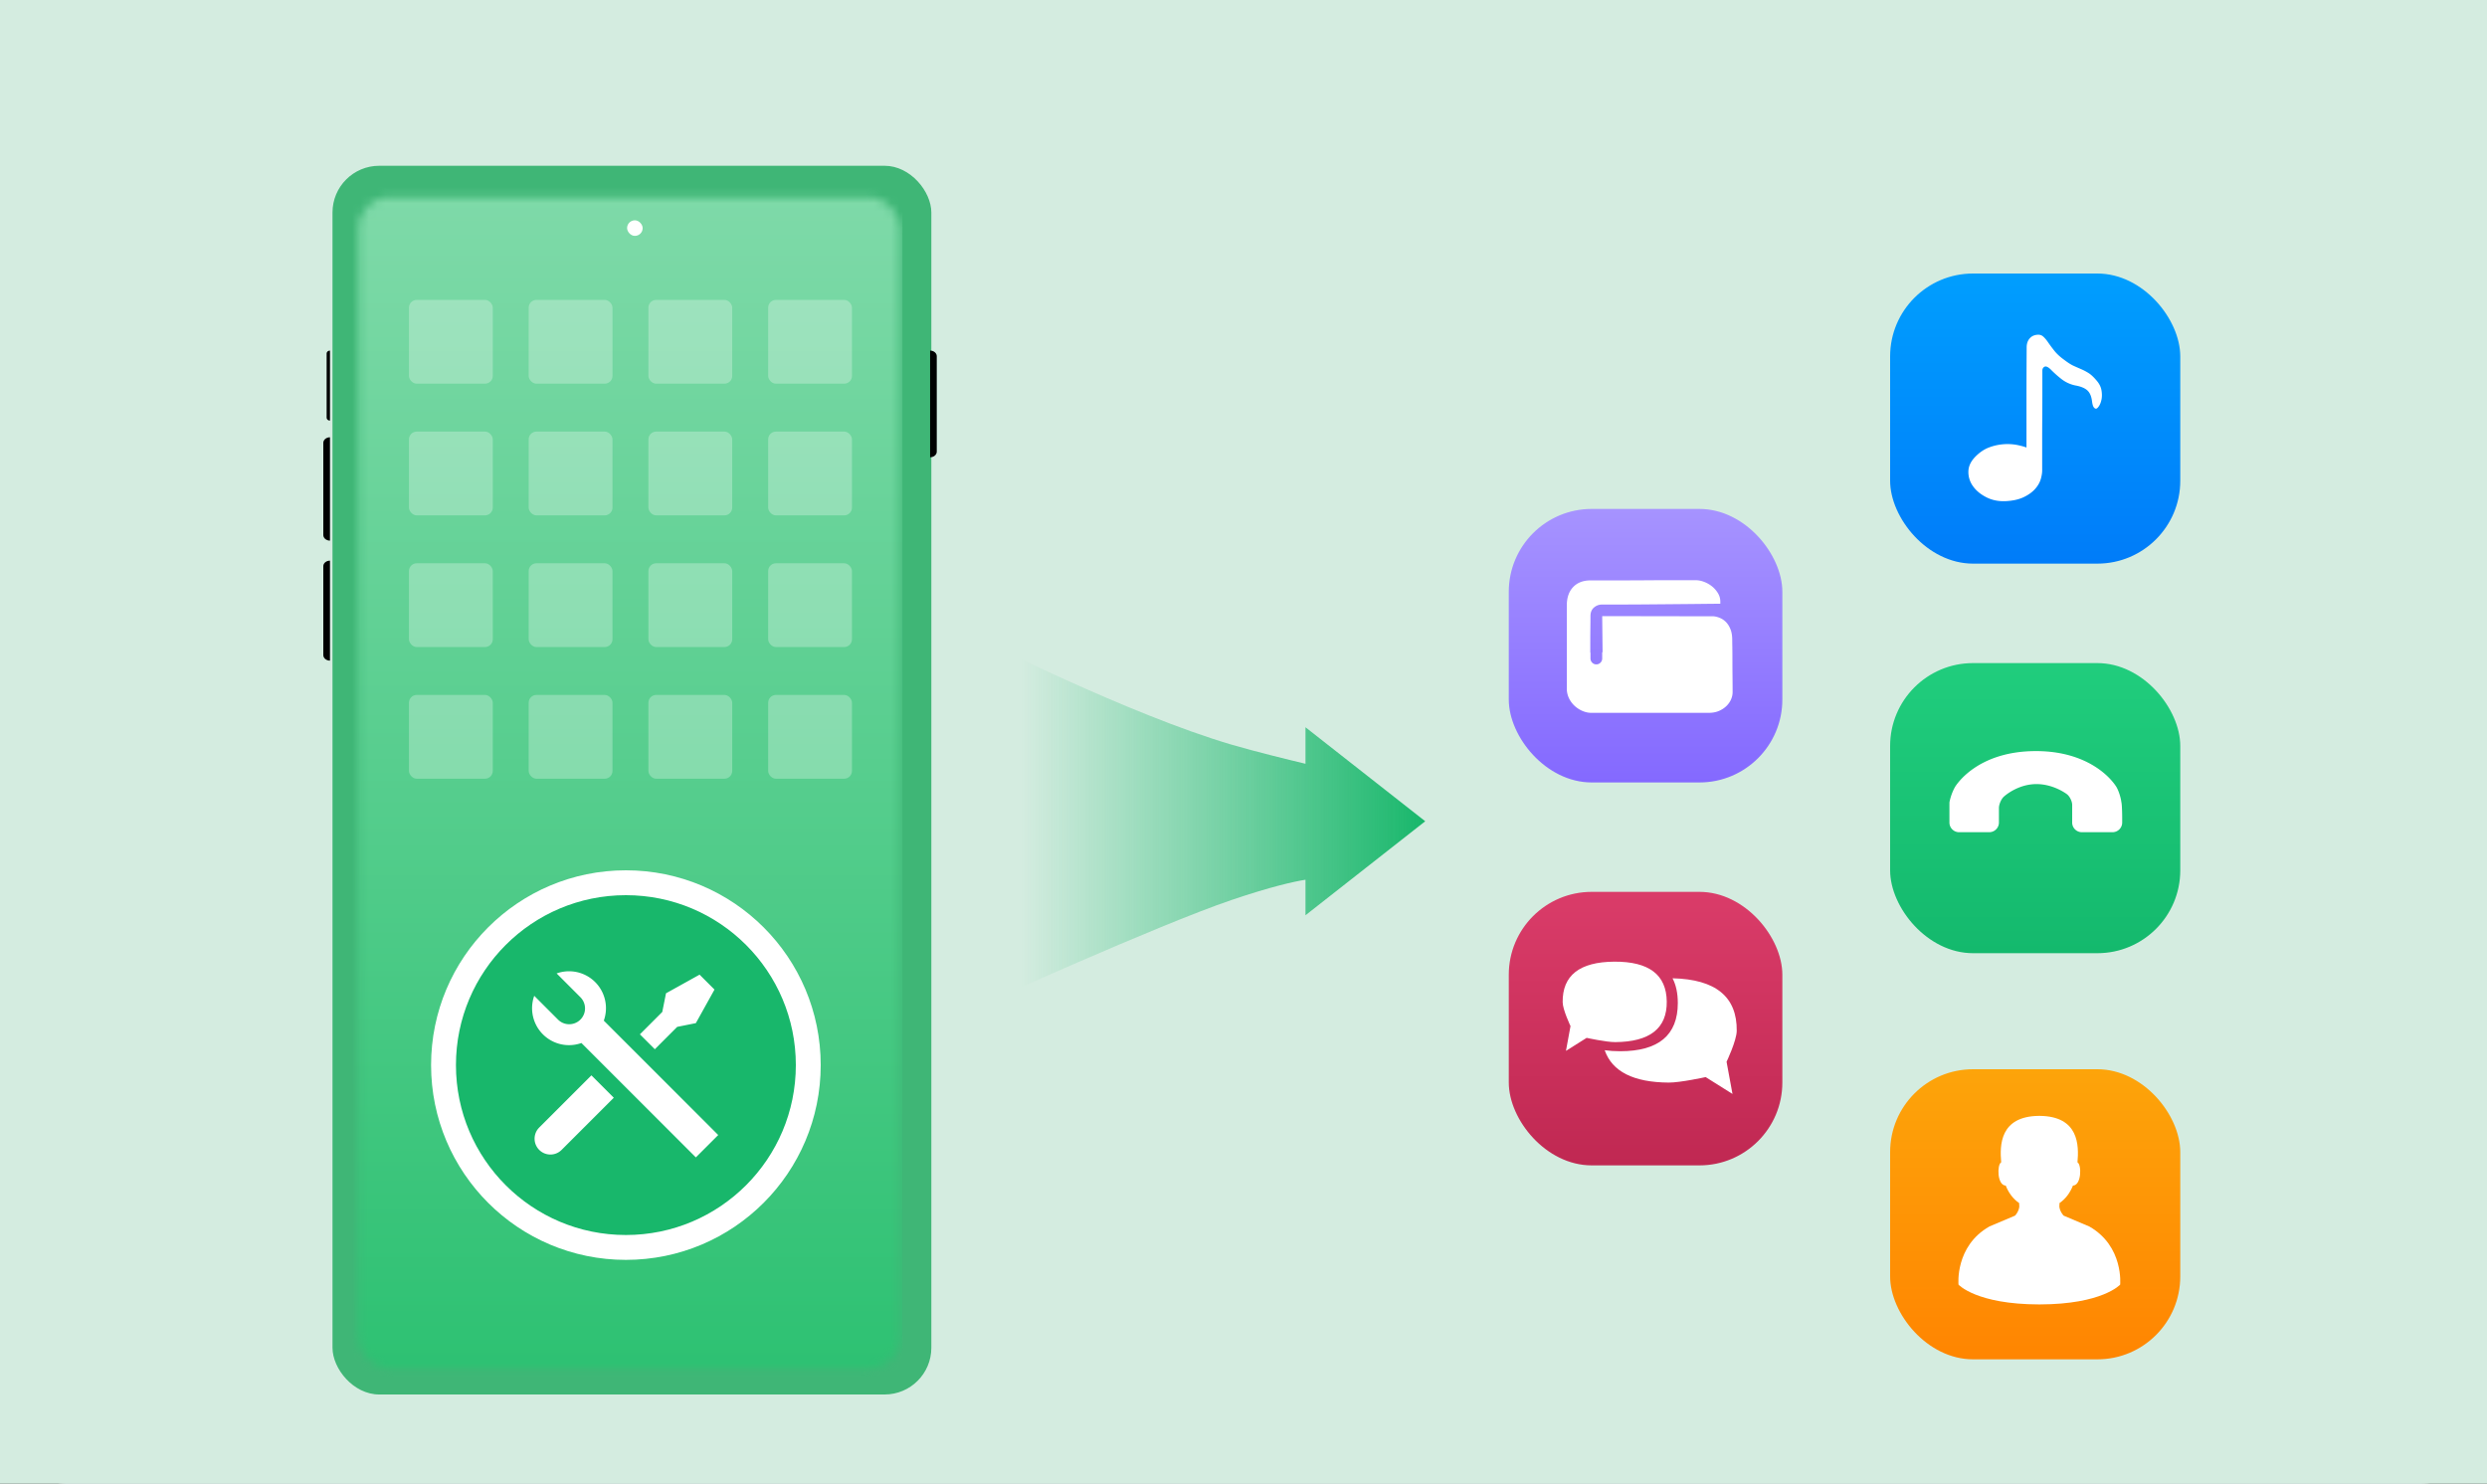 <svg xmlns="http://www.w3.org/2000/svg" width="300" height="179" fill="none"><rect width="100%" height="100%" fill="#333333" stroke="none"/><g clip-path="url(#a)"><rect width="300" height="179" fill="#F5FBFF" rx="8"/><path fill="#D4ECE0" d="M0 0h300v179H0z"/><path fill="url(#b)" fill-rule="evenodd" d="M148.555 89.838C136.137 86.188 118 77 118 77v44.42s21.678-9.825 30.555-12.838c4.823-1.637 7.567-2.231 8.922-2.446v4.286l14.443-11.34-14.443-11.34v4.406c-1.939-.464-6.053-1.467-8.922-2.31Z" clip-rule="evenodd"/><path fill="#fff" d="M62.696 69.87h-1.01V73h-.41v-3.13h-1.009V69.5h2.43v.371ZM65.27 73h-.4v-1.44c0-.521-.194-.782-.58-.782a.632.632 0 0 0-.494.227.837.837 0 0 0-.2.579V73h-.4v-3.701h.4v1.616h.01c.192-.316.465-.474.82-.474.563 0 .844.34.844 1.019V73Zm2.779 0h-.4v-.395h-.01a.822.822 0 0 1-.772.454c-.596 0-.893-.355-.893-1.065V70.5h.398v1.43c0 .528.201.792.605.792a.61.61 0 0 0 .481-.215c.127-.145.19-.334.19-.567V70.5h.4V73Zm2.114-2.095a.49.49 0 0 0-.303-.08c-.17 0-.314.08-.43.241-.113.162-.17.381-.17.66V73h-.4v-2.5h.4v.515h.01a.864.864 0 0 1 .26-.41.593.593 0 0 1 .394-.149c.104 0 .184.011.24.034v.415Zm.283 2.005v-.43c.218.161.459.242.72.242.352 0 .528-.117.528-.352a.293.293 0 0 0-.046-.168.423.423 0 0 0-.123-.125.855.855 0 0 0-.18-.095 6.91 6.91 0 0 0-.222-.09 3.206 3.206 0 0 1-.293-.132.967.967 0 0 1-.21-.152.602.602 0 0 1-.127-.193.695.695 0 0 1-.042-.25c0-.118.027-.222.08-.311a.698.698 0 0 1 .216-.227.984.984 0 0 1 .305-.14c.115-.03.234-.046.356-.046.217 0 .41.038.581.113v.405a1.132 1.132 0 0 0-.635-.18.71.71 0 0 0-.202.026.494.494 0 0 0-.156.071.346.346 0 0 0-.1.112.294.294 0 0 0-.035.142c0 .065.012.12.034.163.025.044.06.083.105.118.046.034.101.065.166.092.066.028.14.058.223.09.11.043.21.087.297.133a.967.967 0 0 1 .225.151c.062.055.11.12.142.193.034.073.051.16.051.261a.608.608 0 0 1-.083.322.689.689 0 0 1-.217.227.998.998 0 0 1-.315.135c-.119.029-.243.044-.374.044-.257 0-.48-.05-.669-.15Zm4.41.09h-.4v-.425h-.01c-.186.322-.473.484-.86.484a.939.939 0 0 1-.754-.335c-.188-.225-.281-.53-.281-.915 0-.414.104-.745.312-.994.209-.25.486-.374.833-.374.343 0 .593.135.75.406h.01v-1.548h.4V73Zm-.4-1.13V71.5a.715.715 0 0 0-.201-.513.671.671 0 0 0-.508-.21.691.691 0 0 0-.576.269c-.14.179-.21.426-.21.742 0 .288.067.516.2.684a.663.663 0 0 0 .542.249.68.68 0 0 0 .542-.242.897.897 0 0 0 .21-.61Zm3 1.13h-.4v-.39h-.01c-.175.299-.431.449-.77.449-.249 0-.444-.066-.586-.198a.687.687 0 0 1-.21-.525c0-.467.276-.739.826-.816l.75-.105c0-.424-.173-.637-.516-.637-.301 0-.573.103-.815.308v-.41c.245-.157.529-.235.85-.235.587 0 .88.311.88.933V73Zm-.4-1.265-.604.083a.968.968 0 0 0-.42.14c-.094.065-.141.181-.141.349 0 .122.043.222.129.3a.513.513 0 0 0 .35.115.64.64 0 0 0 .49-.208.748.748 0 0 0 .195-.53v-.249Zm3.144-1.235-1.15 2.9c-.205.518-.493.777-.864.777a.915.915 0 0 1-.262-.032v-.359c.087.03.165.044.237.044.202 0 .353-.12.454-.361l.2-.474-.976-2.495h.444l.677 1.924c.008.024.025.088.05.19h.015c.009-.039.025-.1.05-.185l.71-1.929h.415Zm3.166 2.5h-.4v-3.025a.956.956 0 0 1-.137.108 2.597 2.597 0 0 1-.434.227 1.651 1.651 0 0 1-.24.08v-.405c.088-.025.181-.057.279-.098a3.638 3.638 0 0 0 .561-.3c.085-.057.158-.112.22-.166h.151V73Zm3.255-.991c0 .158-.03.302-.09.432a.945.945 0 0 1-.252.332 1.158 1.158 0 0 1-.388.212c-.152.05-.319.076-.5.076-.335 0-.6-.063-.797-.19v-.43c.236.185.506.278.81.278.123 0 .233-.015.33-.046a.728.728 0 0 0 .254-.134.58.58 0 0 0 .164-.213.652.652 0 0 0 .059-.28c0-.458-.326-.687-.977-.687h-.29v-.339h.275c.576 0 .864-.215.864-.644 0-.398-.22-.596-.659-.596-.247 0-.479.083-.695.249v-.388c.223-.134.488-.2.795-.2.147 0 .28.02.398.06.12.041.22.098.306.171a.802.802 0 0 1 .266.603c0 .461-.233.757-.699.89v.009c.12.013.23.042.33.088.1.044.188.101.261.173a.76.76 0 0 1 .171.254.785.785 0 0 1 .064.32Zm.913 1.045a.263.263 0 0 1-.193-.08.268.268 0 0 1-.078-.194c0-.075.026-.139.078-.193a.26.26 0 0 1 .193-.083c.076 0 .141.028.195.083.054.054.08.118.08.193 0 .075-.026.14-.08.193a.266.266 0 0 1-.195.08Zm1.894-1.309c0 .415-.088.738-.263.97a.844.844 0 0 1-.706.344.833.833 0 0 1-.337-.059v-.405a.57.57 0 0 0 .342.095c.37 0 .554-.313.554-.94v-2.251h.41v2.246ZM92.287 73h-.401v-.395h-.01a.822.822 0 0 1-.772.454c-.595 0-.893-.355-.893-1.065V70.5h.398v1.43c0 .528.202.792.605.792a.61.61 0 0 0 .481-.215c.127-.145.19-.334.19-.567V70.5h.401V73Zm2.885 0h-.4v-1.426c0-.53-.194-.796-.582-.796-.2 0-.366.076-.498.227a.835.835 0 0 0-.195.57V73h-.4v-2.5h.4v.415h.01c.189-.316.462-.474.82-.474.274 0 .483.09.628.266.144.176.217.431.217.765V73Zm2.46-.115c-.191.116-.42.174-.683.174-.356 0-.644-.116-.864-.347-.218-.233-.327-.534-.327-.903 0-.412.118-.743.354-.992.236-.25.55-.376.945-.376.22 0 .413.041.58.123v.41a1.018 1.018 0 0 0-.595-.196.807.807 0 0 0-.63.276c-.163.183-.244.423-.244.72 0 .293.076.525.23.694.154.169.36.254.62.254.218 0 .423-.073.615-.218v.381Z"/><rect width="72.236" height="148.24" x="40.109" y="20" fill="#3FB676" rx="5.637"/><path fill="#000" d="M39.804 42.298v8.446c-.222 0-.402-.151-.402-.338v-7.77c0-.186.18-.338.402-.338ZM39.804 52.757v12.468c-.444 0-.804-.302-.804-.674V53.43c0-.372.36-.674.804-.674ZM39.804 67.638v12.065c-.444 0-.804-.3-.804-.67V68.308c0-.37.36-.67.804-.67ZM112.196 42.298v12.87c.444 0 .804-.303.804-.677V42.976c0-.374-.36-.678-.804-.678Z"/><mask id="c" width="66" height="143" x="43" y="23" maskUnits="userSpaceOnUse" style="mask-type:alpha"><rect width="65.326" height="141.331" x="43.25" y="23.77" fill="#fff" rx="3.758"/></mask><g mask="url(#c)"><path fill="url(#d)" d="M42.426 22.238h66.434v143.827H42.426z"/><rect width="1.879" height="1.879" x="75.644" y="26.579" fill="#fff" rx=".94"/></g><rect width="10.11" height="10.11" x="49.332" y="36.181" fill="#fff" fill-opacity=".28" rx=".94"/><rect width="10.11" height="10.11" x="63.773" y="36.181" fill="#fff" fill-opacity=".28" rx=".94"/><rect width="10.11" height="10.11" x="78.215" y="36.181" fill="#fff" fill-opacity=".28" rx=".94"/><rect width="10.11" height="10.11" x="92.66" y="36.181" fill="#fff" fill-opacity=".28" rx=".94"/><rect width="10.11" height="10.11" x="49.332" y="52.068" fill="#fff" fill-opacity=".28" rx=".94"/><rect width="10.11" height="10.11" x="63.773" y="52.068" fill="#fff" fill-opacity=".28" rx=".94"/><rect width="10.11" height="10.11" x="78.215" y="52.068" fill="#fff" fill-opacity=".28" rx=".94"/><rect width="10.11" height="10.11" x="92.66" y="52.068" fill="#fff" fill-opacity=".28" rx=".94"/><rect width="10.11" height="10.11" x="49.332" y="67.955" fill="#fff" fill-opacity=".28" rx=".94"/><rect width="10.11" height="10.11" x="63.773" y="67.955" fill="#fff" fill-opacity=".28" rx=".94"/><rect width="10.11" height="10.11" x="78.215" y="67.955" fill="#fff" fill-opacity=".28" rx=".94"/><rect width="10.11" height="10.11" x="92.66" y="67.955" fill="#fff" fill-opacity=".28" rx=".94"/><rect width="10.11" height="10.11" x="49.332" y="83.841" fill="#fff" fill-opacity=".28" rx=".94"/><rect width="10.11" height="10.11" x="63.773" y="83.841" fill="#fff" fill-opacity=".28" rx=".94"/><rect width="10.11" height="10.11" x="78.215" y="83.841" fill="#fff" fill-opacity=".28" rx=".94"/><rect width="10.11" height="10.11" x="92.66" y="83.841" fill="#fff" fill-opacity=".28" rx=".94"/><circle cx="75.5" cy="128.5" r="22" fill="#18B76B" stroke="#fff" stroke-width="3"/><rect width="35" height="35" x="228" y="80" fill="url(#e)" rx="10"/><path fill="#fff" d="M235.497 100.06a1.155 1.155 0 0 1-.342-.823v-2.124c0-.3.007-.344.01-.36a6.38 6.38 0 0 1 .64-1.769c.103-.178 2.613-4.368 9.789-4.368 4.863 0 7.572 1.984 8.755 3.166.667.668.959 1.178.971 1.2.256.453.507 1.235.57 1.763.019.067.036.18.054.396.028.335.05 1.02.05 1.529v.568a1.167 1.167 0 0 1-1.164 1.164h-3.705a1.161 1.161 0 0 1-.822-.342 1.156 1.156 0 0 1-.342-.822l.001-2.124c0-.415-.275-1.009-.615-1.28-.015-.013-1.579-1.235-3.692-1.236-2.319 0-3.935 1.514-3.951 1.529-.314.3-.579.921-.579 1.356v1.755a1.167 1.167 0 0 1-1.164 1.164h-3.642a1.151 1.151 0 0 1-.822-.342Z"/><rect width="33" height="33" x="182" y="61.4" fill="url(#f)" rx="10"/><path fill="#fff" d="M208.954 77.197c0 .124.004.419.012.885.007.465.011 1.005.011 1.618 0 .613.004 1.262.012 1.945.007.683.011 1.304.011 1.863 0 .295-.065.59-.194.885-.129.295-.32.563-.571.803-.251.241-.552.435-.902.583-.35.147-.745.221-1.187.221h-14.224c-.319 0-.65-.07-.993-.21a3.307 3.307 0 0 1-.947-.594 3.067 3.067 0 0 1-.708-.931 2.689 2.689 0 0 1-.274-1.223v-9.991c0-.947.255-1.689.765-2.224.51-.536 1.214-.804 2.112-.804h3.516c.913 0 1.887-.004 2.922-.011 1.035-.008 2.002-.012 2.9-.012H204.525c.35 0 .704.07 1.062.21.357.14.677.326.959.559.281.232.513.504.696.815.183.31.274.644.274 1.001v.256c-.426 0-.986.004-1.678.012a1276.866 1276.866 0 0 1-4.954.047l-2.774.023c-.914.008-1.789.011-2.626.011h-2.215c-.38 0-.711.12-.993.362-.281.24-.422.586-.422 1.036 0 .45-.004.935-.012 1.456-.007.52-.011.997-.011 1.432v1.514h.023v.698c0 .202.068.373.205.513.137.14.305.21.503.21s.365-.07.502-.21a.704.704 0 0 0 .205-.513v-.745h.046l-.046-4.355 13.448.023c.289.031.567.109.833.233.267.124.503.299.708.524.205.225.373.509.502.85.13.342.194.753.194 1.234ZM67.144 117.441a4.45 4.45 0 0 1 5.843 3.218 4.457 4.457 0 0 1-.151 2.476l13.802 13.802-2.7 2.699-13.803-13.801a4.455 4.455 0 0 1-5.692-5.694l2.846 2.847a1.899 1.899 0 0 0 1.357.583 1.912 1.912 0 0 0 1.783-1.186 1.911 1.911 0 0 0-.44-2.096l-2.846-2.85.001.002Zm13.194 2.397 4.05-2.25 1.8 1.8-2.25 4.049-2.25.451-2.699 2.699-1.8-1.799 2.699-2.7.45-2.25Zm-9 9.899 2.7 2.701-6.3 6.3a1.907 1.907 0 0 1-2.627.056 1.91 1.91 0 0 1-.194-2.621l.123-.136 6.3-6.3h-.001Z"/><rect width="35" height="35" x="228" y="33" fill="url(#g)" rx="10"/><path fill="#fff" d="M252.809 49.306c-.103-.015-.195-.088-.275-.22-.081-.132-.143-.374-.187-.726-.074-.572-.261-.994-.561-1.265-.301-.271-.767-.466-1.397-.583a4.03 4.03 0 0 1-1.749-.803 12.86 12.86 0 0 1-1.265-1.133c-.323-.308-.572-.418-.748-.33-.176.088-.264.25-.264.484V47.744c0 .821-.004 1.709-.011 2.662-.008.953-.011 1.855-.011 2.706v3.498c.014.352-.041.744-.165 1.177-.125.433-.36.84-.704 1.221-.345.381-.803.708-1.375.979s-1.284.429-2.134.473c-.866.044-1.647-.11-2.343-.462-.697-.352-1.236-.796-1.617-1.331a2.9 2.9 0 0 1-.561-1.76c.007-.638.282-1.236.825-1.793.542-.557 1.129-.946 1.76-1.166a6.246 6.246 0 0 1 1.826-.363 6.206 6.206 0 0 1 1.573.121c.462.103.803.198 1.023.286v-6.226c0-1.73.007-3.681.022-5.852 0-.425.11-.774.33-1.045.22-.271.513-.429.88-.473.308-.044.561.018.759.187.198.169.399.403.605.704.205.3.458.642.759 1.023.3.381.707.755 1.221 1.122.44.337.825.58 1.155.726.33.147.638.282.924.407.286.125.568.275.847.451.278.176.586.462.924.858.337.381.542.777.616 1.188.073.41.077.785.011 1.122-.066.337-.173.612-.319.825-.147.213-.272.312-.374.297Z"/><rect width="35" height="35" x="228" y="129" fill="url(#h)" rx="10"/><path fill="#fff" d="m252.021 147.97-3.092-1.307s-.45-.463-.516-1.087l.023-.434c.726-.493 1.272-1.234 1.617-2.105 1.041-.026 1.062-2.539.546-2.806.181-2.044.178-5.558-4.555-5.604h-.091c-4.731.046-4.736 3.56-4.555 5.604-.516.269-.498 2.78.546 2.806.345.871.891 1.612 1.617 2.105l.023.434c-.064.622-.516 1.087-.516 1.087l-3.092 1.307c-4.177 2.372-3.728 7.016-3.728 7.016s2.146 2.379 9.725 2.389h.051c7.579-.01 9.724-2.389 9.724-2.389s.45-4.644-3.727-7.016Z"/><rect width="33" height="33" x="182" y="107.6" fill="url(#i)" rx="10"/><path fill="#fff" d="M201.755 118.026c.424.818.635 1.812.635 2.983 0 3.879-2.318 5.818-6.952 5.818-.67 0-1.293-.04-1.868-.122.896 2.573 3.464 3.874 7.711 3.904 1.397.012 4.467-.663 4.467-.663l3.237 2.035-.715-3.882s1.212-2.545 1.226-3.726c.052-4.111-2.531-6.225-7.741-6.347Z"/><path fill="#fff" d="M194.838 125.727c-1.078.007-3.445-.513-3.445-.513l-2.496 1.57.55-2.99s-.935-1.964-.947-2.874c-.037-3.236 2.035-4.868 6.221-4.898 4.186-.028 6.297 1.573 6.335 4.809.04 3.235-2.034 4.868-6.218 4.896Z"/></g><defs><linearGradient id="b" x1="171.92" x2="123.135" y1="99.338" y2="99.338" gradientUnits="userSpaceOnUse"><stop stop-color="#18B76B"/><stop offset="1" stop-color="#18B76B" stop-opacity="0"/></linearGradient><linearGradient id="d" x1="75.643" x2="75.643" y1="22.238" y2="166.065" gradientUnits="userSpaceOnUse"><stop stop-color="#7FDAA9"/><stop offset="1" stop-color="#2DC172"/></linearGradient><linearGradient id="e" x1="245.5" x2="245.5" y1="80" y2="115" gradientUnits="userSpaceOnUse"><stop stop-color="#20CD7D"/><stop offset="1" stop-color="#14B96D"/></linearGradient><linearGradient id="f" x1="198.5" x2="198.5" y1="61.4" y2="94.4" gradientUnits="userSpaceOnUse"><stop stop-color="#A693FF"/><stop offset="1" stop-color="#8469FF"/></linearGradient><linearGradient id="g" x1="245.5" x2="245.5" y1="33" y2="68" gradientUnits="userSpaceOnUse"><stop stop-color="#009EFE"/><stop offset="1" stop-color="#007CF9"/></linearGradient><linearGradient id="h" x1="245.5" x2="245.5" y1="129" y2="164" gradientUnits="userSpaceOnUse"><stop stop-color="#FDA40A"/><stop offset="1" stop-color="#FF8501"/></linearGradient><linearGradient id="i" x1="198.5" x2="198.5" y1="107.6" y2="140.6" gradientUnits="userSpaceOnUse"><stop stop-color="#DA3C69"/><stop offset="1" stop-color="#C02852"/></linearGradient><clipPath id="a"><path fill="#fff" d="M0 0h300v179H0z"/></clipPath></defs></svg>